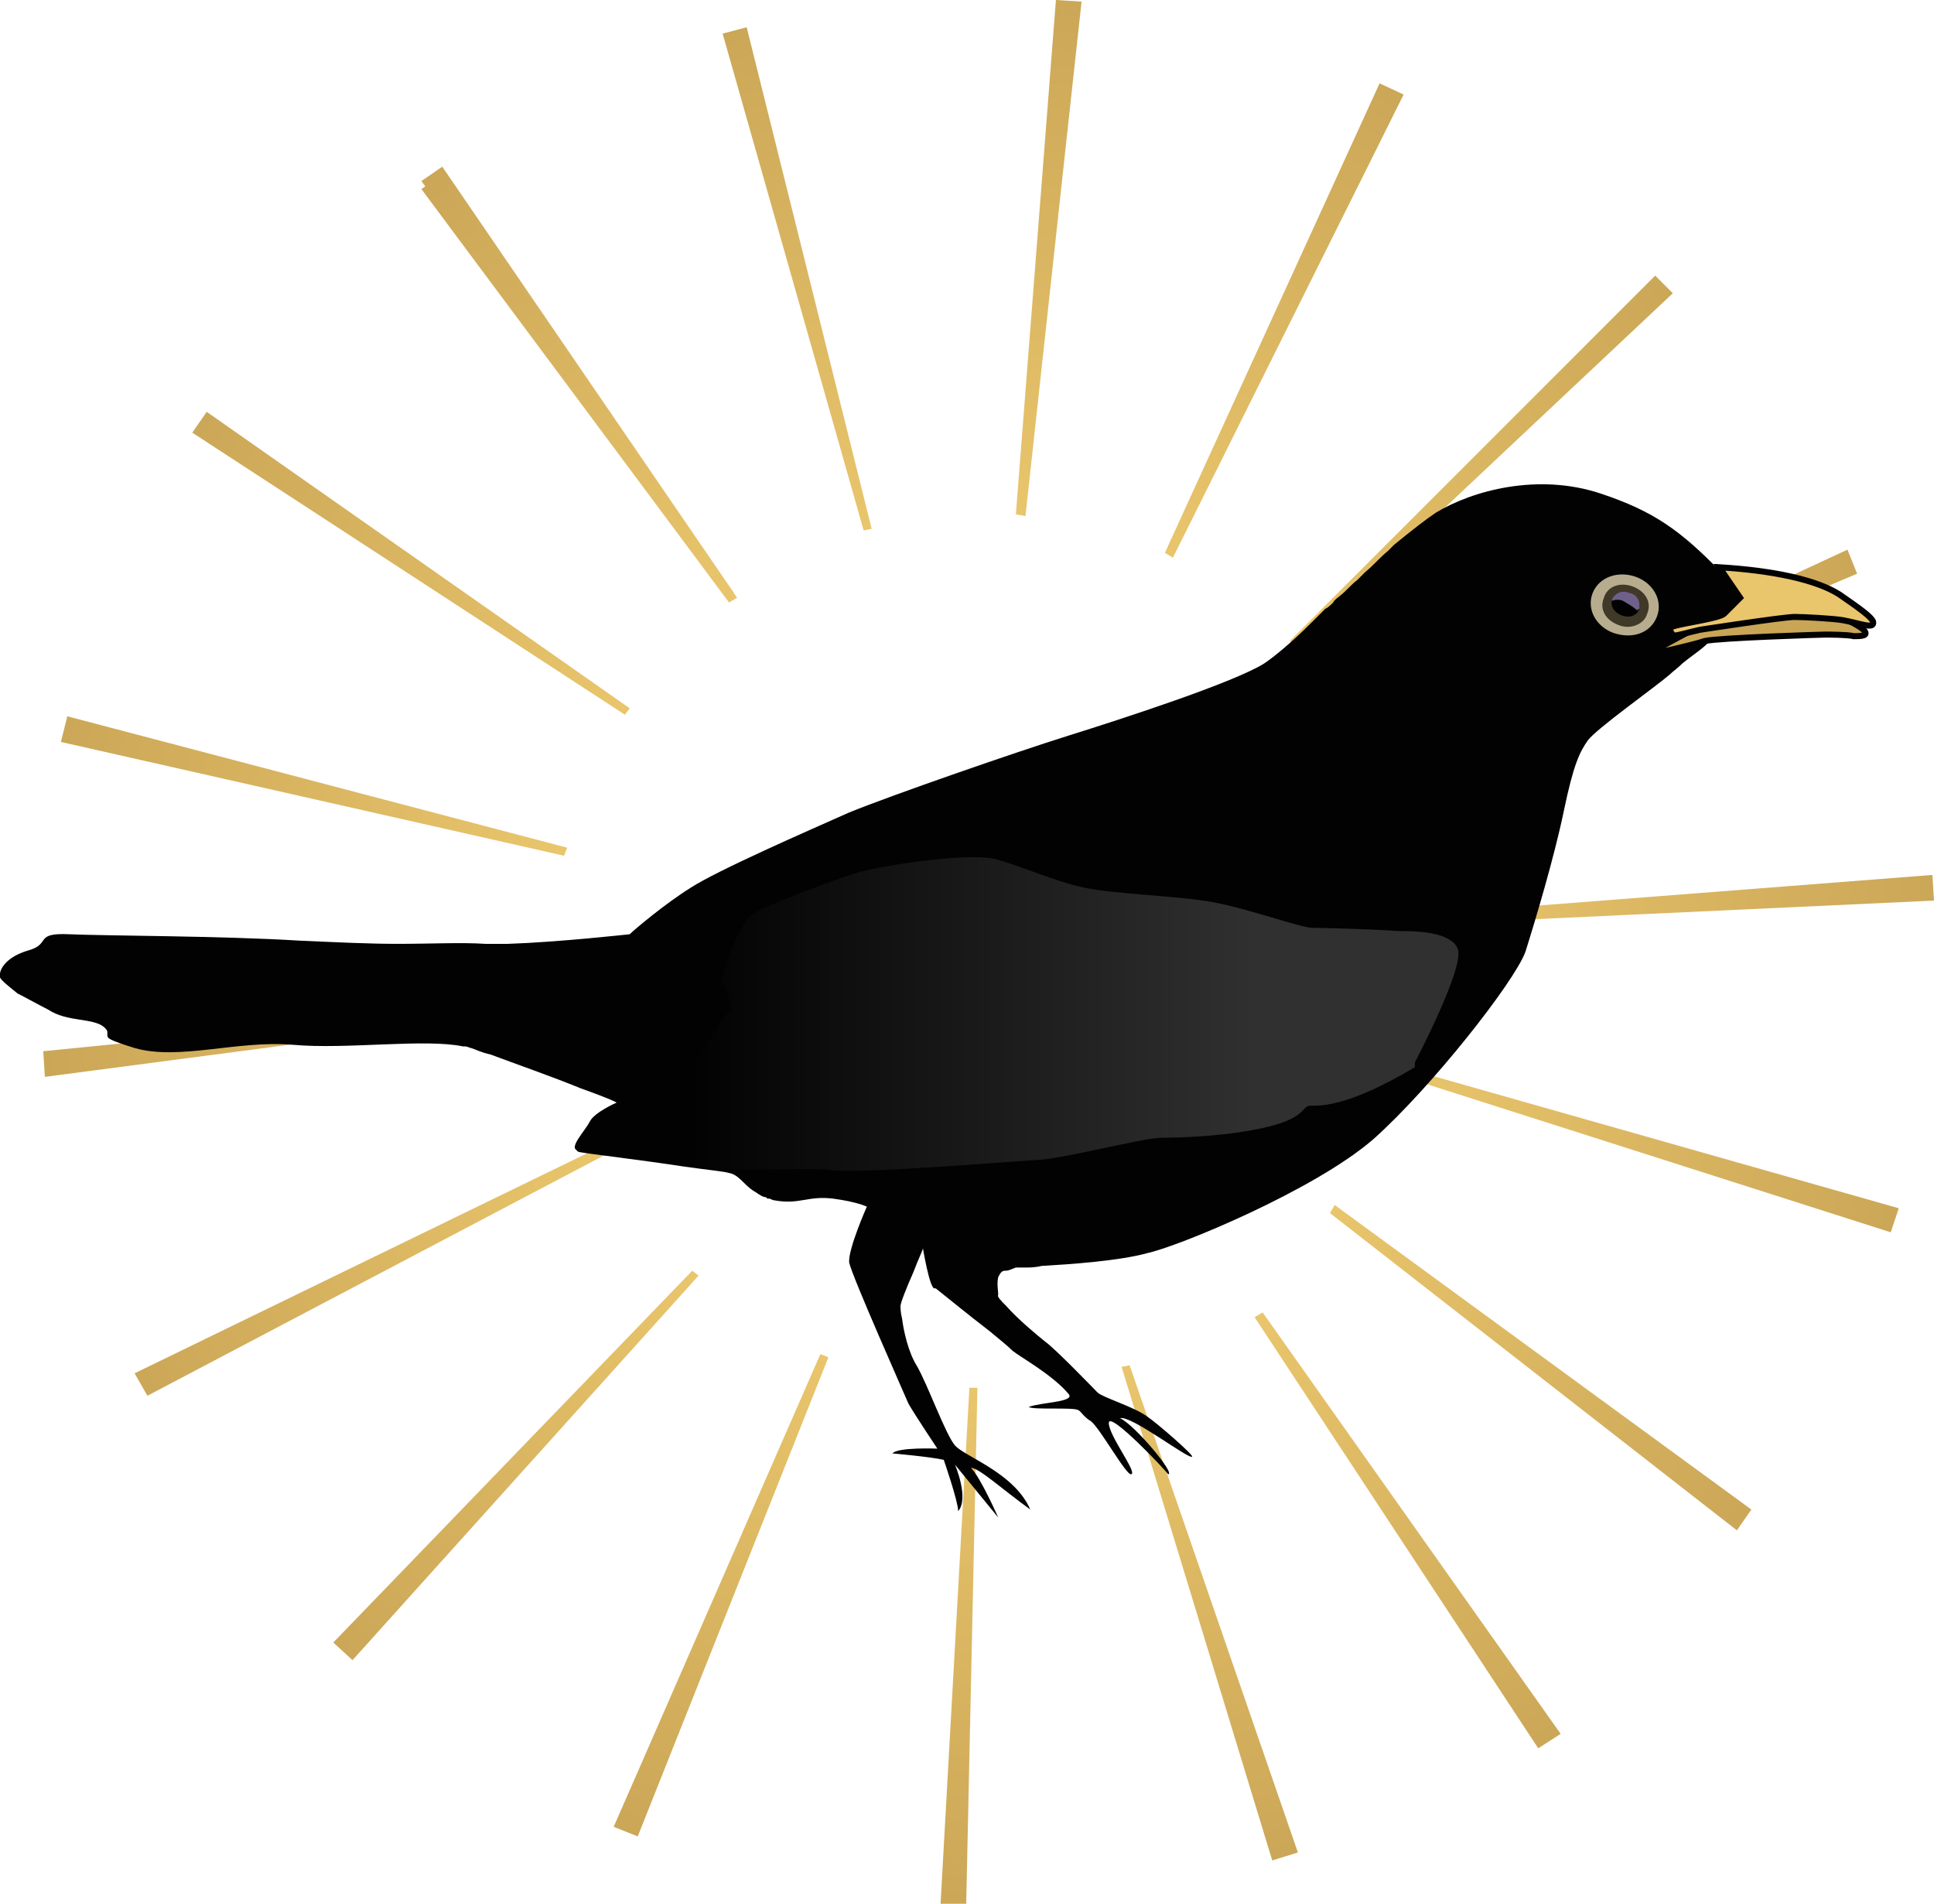 <?xml version="1.0" encoding="utf-8"?>
<!-- Generator: Adobe Illustrator 26.0.3, SVG Export Plug-In . SVG Version: 6.00 Build 0)  -->
<svg version="1.1" id="Calque_1" xmlns="http://www.w3.org/2000/svg" xmlns:xlink="http://www.w3.org/1999/xlink" x="0px" y="0px"
	 viewBox="0 0 120.7 118.8" style="enable-background:new 0 0 120.7 118.8;" xml:space="preserve">
<style type="text/css">
	.st0{display:none;}
	.st1{display:inline;fill:#C9A556;}
	.st2{display:inline;fill:#020203;}
	.st3{fill:url(#SVGID_1_);}
	.st4{fill:url(#SVGID_00000078032197543531159870000002741212106768590222_);}
	.st5{fill:url(#SVGID_00000065073057707510946150000013637041419512046749_);}
	.st6{fill:url(#SVGID_00000067210293903322448060000015191812089355018925_);}
	.st7{fill:url(#SVGID_00000177443610636497862740000000525915869549004719_);}
	.st8{fill:url(#SVGID_00000021082045927433847160000005561921393692861612_);}
	.st9{fill:url(#SVGID_00000070820884558262865930000001349588683512671923_);}
	.st10{fill:url(#SVGID_00000155143296646591317190000008594915085445501578_);}
	.st11{fill:url(#SVGID_00000171681175777635740610000004066961263275567494_);}
	.st12{fill:url(#SVGID_00000155130458821679280430000000050280384924366771_);}
	.st13{fill:url(#SVGID_00000166660153417492211830000004507244888320410046_);}
	.st14{fill:url(#SVGID_00000078759933071388012270000015240817736890212490_);}
	.st15{fill:url(#SVGID_00000065790214445422149330000003478874990015739049_);}
	.st16{fill:url(#SVGID_00000095331469866879357550000015948389045561826481_);}
	.st17{fill:url(#SVGID_00000025432486692254861290000006679932743351516583_);}
	.st18{fill:url(#SVGID_00000081634820745464034120000005517146638007420032_);}
	.st19{fill:url(#SVGID_00000108311199927074321700000015157635968355496877_);}
	.st20{fill:url(#SVGID_00000108280759818585850420000004570256721140505987_);}
	.st21{fill:url(#SVGID_00000135685134797326063680000017520531814980916647_);}
	.st22{fill:#020203;stroke:#020203;stroke-width:0.377;}
	.st23{fill:#020203;}
	.st24{fill:#C9A556;stroke:#020203;stroke-width:0.377;}
	.st25{fill:#E9C56C;stroke:#020203;stroke-width:0.377;}
	.st26{fill:#B7AD8E;}
	.st27{fill:#413928;}
	.st28{fill:#6F608A;}
	.st29{fill:url(#path31946_00000020359947607835361390000012923320694658658236_);}
</style>
<g>
	<g class="st0">
		<path class="st1" d="M-6.2,195.7c-1.3,0-2.3-0.5-3.2-1.5c-0.9-1-1.3-2.2-1.3-3.6c0-1.4,0.4-2.7,1.3-3.6c0.9-1,1.9-1.5,3.2-1.5
			c1.5,0,2.7,0.7,3.7,2.1l0.9-0.8c-0.5-0.8-1.1-1.4-1.9-1.9c-0.8-0.5-1.7-0.7-2.7-0.7c0,0,0,0,0,0c-1.6,0-2.9,0.6-4,1.8
			c-1.1,1.2-1.7,2.7-1.7,4.5c0,1.7,0.5,3.2,1.7,4.5c1.1,1.2,2.5,1.8,4,1.8h0.1c1,0,1.9-0.2,2.7-0.7c0.8-0.5,1.4-1.1,1.9-1.9
			l-0.9-0.8C-3.5,195-4.7,195.7-6.2,195.7z M-44.8,196.8h1.2v-5.4h4.7v-1.2h-4.7v-4.3h5.7v-1.2h-6.9V196.8z M-33,184.6h-1.2v12.2
			h6.5v-1.2H-33V184.6z M-20.1,184.4l-4.8,12.4h1.3l0.9-2.5h5.6l0.9,2.5h1.3l-4.8-12.4H-20.1z M-22.2,193.1l2.3-6.3l2.3,6.3H-22.2z
			 M7.5,184.4L7.5,184.4c-1.6,0-3,0.6-4.1,1.8c-1.1,1.2-1.7,2.7-1.7,4.5c0,1.7,0.5,3.2,1.7,4.5c1.1,1.2,2.4,1.8,3.9,1.8l0.2,0
			c1.6,0,2.9-0.6,4-1.8c1.1-1.2,1.7-2.7,1.7-4.4c0-1.7-0.5-3.3-1.7-4.5C10.4,185,9,184.4,7.5,184.4z M10.7,194.3
			c-0.9,1-1.9,1.5-3.1,1.5H7.5c-1.3,0-2.3-0.5-3.2-1.5c-0.9-1-1.3-2.2-1.3-3.6c0-1.4,0.4-2.7,1.3-3.6c0.9-1,1.9-1.4,3.2-1.4h0.1
			c1.2,0,2.2,0.5,3.1,1.5c0.9,1,1.3,2.2,1.3,3.6C12,192.1,11.6,193.3,10.7,194.3z M92.5,184.4c0,0-0.1,0-0.1,0l-0.1,0
			c-1.5,0-2.9,0.6-4,1.8c-1.1,1.2-1.7,2.7-1.7,4.5c0,1.7,0.5,3.2,1.7,4.5c1.1,1.2,2.4,1.8,3.9,1.8l0.2,0c1.5,0,2.9-0.6,4-1.8
			c1.1-1.2,1.7-2.7,1.7-4.4c0-1.7-0.5-3.3-1.7-4.5C95.3,185,94,184.4,92.5,184.4z M95.6,194.3c-0.9,1-1.9,1.5-3.1,1.5h-0.1
			c-1.3,0-2.3-0.5-3.2-1.5c-0.9-1-1.3-2.2-1.3-3.6c0-1.4,0.4-2.6,1.3-3.6c0.9-1,1.9-1.4,3.2-1.4h0.1c1.2,0,2.2,0.5,3.1,1.5
			c0.9,1,1.3,2.2,1.3,3.6C96.9,192.1,96.5,193.3,95.6,194.3z M25,193.9l-7.2-9.6h-0.4v12.4h1.2v-9.3l7.2,9.5h0.4v-12.4H25V193.9z
			 M81.3,193.8c0,0.7-0.2,1.2-0.5,1.5c-0.5,0.4-1.3,0.5-2.6,0.3v1.1c0.5,0.1,1,0.2,1.4,0.2c0.9,0,1.6-0.3,2.1-0.7
			c0.5-0.5,0.7-1.3,0.7-2.3v-9.4h-1.2V193.8z M109.6,195.6v-4.7h4.5v-1.2h-4.5v-3.9h5.8v-1.2h-7.1v12.2h7.3v-1.2H109.6z
			 M102.3,196.8h1.2v-12.2h-1.2V196.8z M35.3,190.2l-1.2-0.6c-0.5-0.3-0.8-0.5-1.1-0.6c-0.2-0.1-0.4-0.3-0.5-0.6
			c-0.1-0.2-0.2-0.6-0.2-0.9c0-0.6,0.2-1,0.6-1.3c0.4-0.3,0.9-0.5,1.5-0.5c1.1,0,1.9,0.5,2.6,1.5l0.9-0.7c-0.4-0.6-0.8-1.1-1.4-1.5
			c-0.6-0.4-1.3-0.6-2-0.6c-0.9,0-1.7,0.3-2.4,0.9c-0.6,0.6-1,1.3-1,2.3c0,0.8,0.2,1.4,0.6,1.9c0.4,0.5,1,1,1.9,1.4l1.2,0.6
			c0.7,0.4,1.2,0.7,1.5,1c0.3,0.3,0.4,0.7,0.4,1.2c0,0.6-0.2,1.1-0.6,1.5c-0.4,0.4-1,0.6-1.7,0.6c-1.3,0-2.3-0.7-3.1-2.1l-0.9,0.7
			c0.4,0.8,1,1.4,1.7,1.9c0.7,0.5,1.5,0.7,2.3,0.7c1,0,1.9-0.3,2.6-0.9c0.7-0.6,1-1.4,1-2.4c0-0.8-0.2-1.4-0.6-1.9
			C36.8,191.2,36.2,190.7,35.3,190.2z M63.3,190.8h4.5v-1.2h-4.5v-3.9h5.8v-1.2h-7.1v12.2h7.3v-1.2h-6V190.8z M51.9,184.6h-3.3v12.2
			h3.3c1.8,0,3.3-0.6,4.4-1.7c1.1-1.1,1.6-2.6,1.6-4.4c0-1.8-0.5-3.3-1.6-4.4C55.2,185.2,53.8,184.6,51.9,184.6z M55.4,194.2
			c-0.9,0.9-2,1.4-3.5,1.4h-2v-9.8h2c1.5,0,2.6,0.5,3.5,1.3c0.9,0.9,1.3,2.1,1.3,3.5C56.7,192.1,56.3,193.3,55.4,194.2z"/>
	</g>
	<g class="st0">
		<path class="st2" d="M53.1,163.9h8.7v5.6H47.5v-31h14.4v5.6h-8.7v7.3h7.8v5.5h-7.8V163.9z"/>
		<path class="st2" d="M118,163.9h8.7v5.6h-14.4v-31h14.4v5.6H118v7.3h7.8v5.5H118V163.9z"/>
		<path class="st2" d="M182.8,163.9h8.7v5.6h-14.4v-31h14.4v5.6h-8.7v7.3h7.8v5.5h-7.8V163.9z"/>
		<path class="st2" d="M-30.4,145.8c-1.4-1.3-4.1-1.9-6.2-1.9c-3.2,0-4,1.8-4,3.5c0,5.7,12.2,3.2,12.2,14.2c0,5.1-4.2,8.2-8.2,8.2
			c-3.2,0-6.3-0.5-9.4-2.8l0-6.3c0.8,1.2,4.7,3.7,8.7,3.7c2.3,0,3.3-1.4,3.3-3.2c0-5.6-12.3-3.2-12.3-14.1c0-5,2.4-8.9,8.8-8.9
			c2.4,0,4.6,0.4,7.1,1.5L-30.4,145.8z"/>
		<path class="st2" d="M-24.1,138.6h5.5v31h-5.5V138.6z"/>
		<path class="st2" d="M-12.1,138.6H4.2v5.6H-6.6v7.6h8.1v5.5h-8.1v12.3h-5.5V138.6z"/>
		<path class="st2" d="M7.5,138.6h16.3v5.6H13v7.6h8.1v5.5H13v12.3H7.5V138.6z"/>
		<path class="st2" d="M27.1,138.6h5.5V164h9v5.5H27.1V138.6z"/>
		<path class="st2" d="M157.7,138.6h5.5V164h9v5.5h-14.5V138.6z"/>
		<path class="st2" d="M80.6,138.3L92,151.9l11.4-13.6l1.6,0v31.3h-6v-16.3l-7.1,8.2l-7.1-8.2v16.3h-6v-31.3H80.6z"/>
		<path class="st2" d="M141.2,158.2h-3.6v11.3h-5.5v-31h11.1c5.2,0,9.3,3.5,9.3,9.8c0,4.1-2.6,6.5-5.9,9.1l6.4,12h-6L141.2,158.2z
			 M146.2,148.4c0-2.5-1.4-4.2-3.2-4.2h-5.4v8.3h5.4C144.8,152.5,146.2,151,146.2,148.4z"/>
	</g>
	<g class="st0">
		<path class="st2" d="M-26.6,121.1c-1.5,0.5-3.2,0.7-5.1,0.7c-9.4,0-15.1-7.1-15.1-15.8s5.7-15.8,15.1-15.8c2,0,3.6,0.2,5.1,0.8
			l0,6.3c-1.4-0.9-2.9-1.3-5.1-1.3c-6.1,0-8.4,4.6-8.4,10.2c0,5.7,2.3,10.2,8.4,10.2c2.3,0,3.7-0.3,5.1-1.2L-26.6,121.1z"/>
		<path class="st2" d="M-20.5,90.5h5.6V103h8.1V90.5h5.6v31h-5.6v-12.3h-8.1v12.3h-5.6V90.5z"/>
		<path class="st2" d="M16,90.5l12.8,31h-6.3l-1.3-3.4l-11,0l-1.4,3.4H2.6l12.8-31L16,90.5z M19.2,112.9l-3.5-9l-3.5,9L19.2,112.9z"
			/>
		<path class="st2" d="M82.3,90.5l12.8,31h-6.3l-1.3-3.4l-11,0l-1.4,3.4h-6.3l12.8-31L82.3,90.5z M85.5,112.9l-3.5-9l-3.5,9
			L85.5,112.9z"/>
		<path class="st2" d="M39.5,121.5h-5.6V96.1h-6.6v-5.6h18.8v5.6h-6.6V121.5z"/>
		<path class="st2" d="M56.3,115.9h8.7v5.6H50.7v-31h14.4v5.6h-8.7v7.3h7.8v5.5h-7.8V115.9z"/>
		<path class="st2" d="M95.9,107.8V90.6h5.6v17.3c0,5.7,0.9,8.5,5,8.5s5-2.8,5-8.5V90.6h5.6v17.3c0,8.6-2.7,14-10.6,14
			C98.6,121.8,95.9,116.4,95.9,107.8z"/>
		<polygon class="st2" points="15,82.6 7.9,89.7 7.9,89.7 13.6,89.7 15.7,87.6 17.8,89.7 23.5,89.7 23.5,89.7 16.3,82.6 		"/>
	</g>
	<g>
		
			<linearGradient id="SVGID_1_" gradientUnits="userSpaceOnUse" x1="163.774" y1="254.504" x2="100.687" y2="303.019" gradientTransform="matrix(-3.899048e-02 0.999 -0.999 -3.899048e-02 329.311 -84.103)">
			<stop  offset="0.5" style="stop-color:#E9C56C"/>
			<stop  offset="0.93" style="stop-color:#C9A556"/>
		</linearGradient>
		<polygon class="st3" points="26.3,11.3 27.6,10.4 45.8,37 45.3,37.3 		"/>
		
			<linearGradient id="SVGID_00000176003447018102420570000009473377915716050313_" gradientUnits="userSpaceOnUse" x1="244.261" y1="252.653" x2="181.174" y2="301.168" gradientTransform="matrix(-0.383 0.924 -0.924 -0.383 391.488 -57.391)">
			<stop  offset="0.5" style="stop-color:#E9C56C"/>
			<stop  offset="0.93" style="stop-color:#C9A556"/>
		</linearGradient>
		<polygon style="fill:url(#SVGID_00000176003447018102420570000009473377915716050313_);" points="45.1,2.1 46.6,1.7 54.4,33 
			53.9,33.1 		"/>
		
			<linearGradient id="SVGID_00000051367433462987119120000004523700398181438628_" gradientUnits="userSpaceOnUse" x1="319.116" y1="223.017" x2="256.029" y2="271.532" gradientTransform="matrix(-0.679 0.734 -0.734 -0.679 440.552 -10.782)">
			<stop  offset="0.5" style="stop-color:#E9C56C"/>
			<stop  offset="0.93" style="stop-color:#C9A556"/>
		</linearGradient>
		<polygon style="fill:url(#SVGID_00000051367433462987119120000004523700398181438628_);" points="65.9,0 67.5,0.1 64,32.2 
			63.4,32.1 		"/>
		
			<linearGradient id="SVGID_00000044880721853089039750000006553692638669079212_" gradientUnits="userSpaceOnUse" x1="379.058" y1="169.272" x2="315.97" y2="217.787" gradientTransform="matrix(-0.892 0.453 -0.453 -0.892 470.417 49.944)">
			<stop  offset="0.5" style="stop-color:#E9C56C"/>
			<stop  offset="0.93" style="stop-color:#C9A556"/>
		</linearGradient>
		<polygon style="fill:url(#SVGID_00000044880721853089039750000006553692638669079212_);" points="86.1,5.2 87.6,5.9 73.2,34.8 
			72.7,34.5 		"/>
		
			<linearGradient id="SVGID_00000095301186100059347110000000858832528783328696_" gradientUnits="userSpaceOnUse" x1="416.653" y1="98.081" x2="353.565" y2="146.596" gradientTransform="matrix(-0.993 0.116 -0.116 -0.993 477.381 117.257)">
			<stop  offset="0.5" style="stop-color:#E9C56C"/>
			<stop  offset="0.93" style="stop-color:#C9A556"/>
		</linearGradient>
		<polygon style="fill:url(#SVGID_00000095301186100059347110000000858832528783328696_);" points="103.3,17.2 104.4,18.3 
			80.9,40.4 80.5,40 		"/>
		
			<linearGradient id="SVGID_00000134218556507777273550000012562858557008121790_" gradientUnits="userSpaceOnUse" x1="427.24" y1="18.272" x2="364.152" y2="66.787" gradientTransform="matrix(-0.972 -0.236 0.236 -0.972 460.58 182.811)">
			<stop  offset="0.5" style="stop-color:#E9C56C"/>
			<stop  offset="0.93" style="stop-color:#C9A556"/>
		</linearGradient>
		<polygon style="fill:url(#SVGID_00000134218556507777273550000012562858557008121790_);" points="115.3,34.3 115.9,35.8 
			86.2,48.4 86,47.9 		"/>
		
			<linearGradient id="SVGID_00000177479694292399963570000016040903772822222479_" gradientUnits="userSpaceOnUse" x1="409.506" y1="-60.259" x2="346.419" y2="-11.744" gradientTransform="matrix(-0.83 -0.558 0.558 -0.83 422.098 238.477)">
			<stop  offset="0.5" style="stop-color:#E9C56C"/>
			<stop  offset="0.93" style="stop-color:#C9A556"/>
		</linearGradient>
		<polygon style="fill:url(#SVGID_00000177479694292399963570000016040903772822222479_);" points="120.6,54.6 120.7,56.2 
			88.5,57.7 88.4,57.1 		"/>
		
			<linearGradient id="SVGID_00000136380287970000963510000000905269590847584921_" gradientUnits="userSpaceOnUse" x1="365.651" y1="-127.774" x2="302.563" y2="-79.259" gradientTransform="matrix(-0.585 -0.811 0.811 -0.585 366.706 277.352)">
			<stop  offset="0.5" style="stop-color:#E9C56C"/>
			<stop  offset="0.93" style="stop-color:#C9A556"/>
		</linearGradient>
		<polygon style="fill:url(#SVGID_00000136380287970000963510000000905269590847584921_);" points="118.5,75.4 118,76.9 87.3,67.1 
			87.5,66.6 		"/>
		
			<linearGradient id="SVGID_00000110458339078501732520000011307784259629810573_" gradientUnits="userSpaceOnUse" x1="301.112" y1="-175.901" x2="238.024" y2="-127.386" gradientTransform="matrix(-0.268 -0.964 0.964 -0.268 301.273 294.617)">
			<stop  offset="0.5" style="stop-color:#E9C56C"/>
			<stop  offset="0.93" style="stop-color:#C9A556"/>
		</linearGradient>
		<polygon style="fill:url(#SVGID_00000110458339078501732520000011307784259629810573_);" points="109.3,94.2 108.4,95.5 83,75.7 
			83.3,75.2 		"/>
	</g>
	<g>
		
			<linearGradient id="SVGID_00000100372581366313994880000008334537002142915236_" gradientUnits="userSpaceOnUse" x1="57.493" y1="200.337" x2="-5.595" y2="248.852" gradientTransform="matrix(5.688763e-02 -0.998 0.998 5.688763e-02 -147.193 95.107)">
			<stop  offset="0.5" style="stop-color:#E9C56C"/>
			<stop  offset="0.93" style="stop-color:#C9A556"/>
		</linearGradient>
		<polygon style="fill:url(#SVGID_00000100372581366313994880000008334537002142915236_);" points="97.4,108.2 96,109.1 78.3,82.2 
			78.8,81.9 		"/>
		
			<linearGradient id="SVGID_00000047766036074022131860000010333872164528689069_" gradientUnits="userSpaceOnUse" x1="127.947" y1="238.985" x2="64.86" y2="287.5" gradientTransform="matrix(0.334 -0.943 0.943 0.334 -210.132 88.07)">
			<stop  offset="0.5" style="stop-color:#E9C56C"/>
			<stop  offset="0.93" style="stop-color:#C9A556"/>
		</linearGradient>
		<polygon style="fill:url(#SVGID_00000047766036074022131860000010333872164528689069_);" points="81,115.6 79.4,116.1 70,85.3 
			70.5,85.2 		"/>
		
			<linearGradient id="SVGID_00000032616314453119034000000003244175946847326595_" gradientUnits="userSpaceOnUse" x1="205.276" y1="250.515" x2="142.188" y2="299.03" gradientTransform="matrix(0.64 -0.768 0.768 0.64 -261.56 44.085)">
			<stop  offset="0.5" style="stop-color:#E9C56C"/>
			<stop  offset="0.93" style="stop-color:#C9A556"/>
		</linearGradient>
		<polygon style="fill:url(#SVGID_00000032616314453119034000000003244175946847326595_);" points="60.3,118.8 58.7,118.8 
			60.5,86.6 61,86.6 		"/>
		
			<linearGradient id="SVGID_00000000210003924934763930000010876741885325663895_" gradientUnits="userSpaceOnUse" x1="281.807" y1="234.525" x2="218.719" y2="283.04" gradientTransform="matrix(0.867 -0.499 0.499 0.867 -294.553 -15.001)">
			<stop  offset="0.5" style="stop-color:#E9C56C"/>
			<stop  offset="0.925" style="stop-color:#C9A556"/>
		</linearGradient>
		<polygon style="fill:url(#SVGID_00000000210003924934763930000010876741885325663895_);" points="39.8,114.6 38.3,114 51.2,84.5 
			51.7,84.7 		"/>
		
			<linearGradient id="SVGID_00000173839969896146004690000002462836566778700684_" gradientUnits="userSpaceOnUse" x1="348.05" y1="192.999" x2="284.963" y2="241.514" gradientTransform="matrix(0.986 -0.167 0.167 0.986 -305.019 -81.859)">
			<stop  offset="0.5" style="stop-color:#E9C56C"/>
			<stop  offset="0.93" style="stop-color:#C9A556"/>
		</linearGradient>
		<polygon style="fill:url(#SVGID_00000173839969896146004690000002462836566778700684_);" points="22,103.6 20.8,102.5 43.2,79.3 
			43.6,79.6 		"/>
		
			<linearGradient id="SVGID_00000119097403063869688130000013560354975206413225_" gradientUnits="userSpaceOnUse" x1="395.793" y1="131.085" x2="332.705" y2="179.6" gradientTransform="matrix(0.983 0.185 -0.185 0.983 -291.661 -148.2)">
			<stop  offset="0.5" style="stop-color:#E9C56C"/>
			<stop  offset="0.93" style="stop-color:#C9A556"/>
		</linearGradient>
		<polygon style="fill:url(#SVGID_00000119097403063869688130000013560354975206413225_);" points="9.2,87.1 8.4,85.7 37.4,71.6 
			37.7,72.1 		"/>
		
			<linearGradient id="SVGID_00000039119027534214663130000006229315681856336033_" gradientUnits="userSpaceOnUse" x1="419.114" y1="56.461" x2="356.026" y2="104.976" gradientTransform="matrix(0.858 0.514 -0.514 0.858 -256.135 -205.798)">
			<stop  offset="0.5" style="stop-color:#E9C56C"/>
			<stop  offset="0.921" style="stop-color:#C9A556"/>
		</linearGradient>
		<polygon style="fill:url(#SVGID_00000039119027534214663130000006229315681856336033_);" points="2.8,67.2 2.7,65.6 34.7,62.4 
			34.8,63 		"/>
		
			<linearGradient id="SVGID_00000109028959985705111130000003222910816395593860_" gradientUnits="userSpaceOnUse" x1="415.121" y1="-21.621" x2="352.034" y2="26.894" gradientTransform="matrix(0.626 0.779 -0.779 0.626 -202.846 -247.51)">
			<stop  offset="0.5" style="stop-color:#E9C56C"/>
			<stop  offset="0.93" style="stop-color:#C9A556"/>
		</linearGradient>
		<polygon style="fill:url(#SVGID_00000109028959985705111130000003222910816395593860_);" points="3.8,46.3 4.2,44.7 35.4,52.9 
			35.2,53.4 		"/>
		
			<linearGradient id="SVGID_00000102502697851520994020000000032837133738235574_" gradientUnits="userSpaceOnUse" x1="384.311" y1="-93.478" x2="321.224" y2="-44.962" gradientTransform="matrix(0.317 0.948 -0.948 0.317 -138.403 -268.164)">
			<stop  offset="0.5" style="stop-color:#E9C56C"/>
			<stop  offset="0.93" style="stop-color:#C9A556"/>
		</linearGradient>
		<polygon style="fill:url(#SVGID_00000102502697851520994020000000032837133738235574_);" points="12,27 12.9,25.7 39.3,44.2 
			39,44.6 		"/>
		
			<linearGradient id="SVGID_00000021077324818814606530000011547507474099051440_" gradientUnits="userSpaceOnUse" x1="330.503" y1="-150.199" x2="267.416" y2="-101.684" gradientTransform="matrix(-3.102313e-02 1 -1 -3.102313e-02 -70.795 -265.2)">
			<stop  offset="0.5" style="stop-color:#E9C56C"/>
			<stop  offset="0.93" style="stop-color:#C9A556"/>
		</linearGradient>
		<polygon style="fill:url(#SVGID_00000021077324818814606530000011547507474099051440_);" points="26.3,11.8 27.6,10.9 46,37.3 
			45.5,37.6 		"/>
	</g>
	<g>
		<polygon class="st22" points="109.1,37.4 109.1,37.4 109.1,37.4 		"/>
		<path class="st23" d="M109.1,37.4c-0.3-0.3-0.5-0.6-0.8-0.8c-0.1-0.1-0.1-0.2-0.2-0.2c-0.1-0.1-0.3-0.3-0.4-0.4
			c-0.1-0.1-0.1-0.1-0.2-0.2l0,0c0,0,0,0,0,0c-2.6-2.7-4.3-3.9-7.6-5c-3.9-1.3-8-0.2-10.3,1.2c-0.6,0.4-1.5,1.1-2.6,2c0,0,0,0,0,0
			c-0.1,0.1-0.3,0.3-0.4,0.4c0,0,0,0,0,0c-0.5,0.4-0.9,0.9-1.4,1.3c0,0,0,0,0,0c-0.1,0.1-0.3,0.3-0.4,0.4c0,0,0,0-0.1,0.1
			c-0.4,0.3-0.7,0.7-1.1,1c-0.1,0.1-0.3,0.2-0.4,0.4c0,0,0,0,0,0c-0.2,0.2-0.3,0.3-0.5,0.4c0,0,0,0,0,0c-0.3,0.3-0.6,0.6-0.9,0.9
			c0,0,0,0,0,0c-1.2,1.2-2.3,2.1-2.9,2.5c-1.9,1.2-9,3.5-12.2,4.5c-3.2,1-11,3.7-13.7,4.8c-2.7,1.2-8.2,3.6-9.9,4.7
			c-1.6,1-3.5,2.6-3.8,2.9c0,0,0,0,0,0c0,0,0,0,0,0s-4.5,0.5-7.6,0.6c0,0,0,0,0,0c-0.5,0-1,0-1.4,0c-1.5-0.1-3.4,0-5.5,0
			c-1.8,0-3.8-0.1-6.1-0.2c-4.8-0.3-12.2-0.3-14.4-0.4c-2.2-0.1-1.1,0.6-2.5,1S-0.1,60.5,0,61c0.1,0.2,0.6,0.6,1.1,1
			C1.7,62.3,2.4,62.7,3,63c1.2,0.8,2.8,0.5,3.5,1.1c0.1,0.1,0.2,0.2,0.2,0.3c0,0.1,0,0.1,0,0.2c0,0.2,0.1,0.3,1.7,0.8
			c2.8,0.8,6.4-0.5,9.9-0.2c3.3,0.3,8.2-0.4,10.6,0.1c0,0,0,0,0.1,0c0.2,0,0.3,0.1,0.4,0.1c0.3,0.1,0.7,0.3,1.2,0.4c0,0,0,0,0,0
			c1.6,0.6,3.9,1.4,5.6,2.1c1.4,0.5,2.4,0.9,2.4,1c0,0-1.4,0.6-1.7,1.2c-0.3,0.6-1.4,1.7-0.7,1.8c0.5,0.1,3.9,0.5,6.5,0.9
			c1.4,0.2,2.5,0.3,2.8,0.4c0.6,0.1,0.9,0.7,1.5,1.1c0.2,0.1,0.4,0.3,0.7,0.4c0.1,0,0.1,0,0.2,0.1c0,0,0,0,0.1,0
			c0.1,0,0.2,0.1,0.3,0.1c1.6,0.3,2.1-0.3,3.7-0.1c1.5,0.2,2.1,0.5,2.1,0.5s-1.2,2.7-1.1,3.5c0.2,0.9,3.4,8.1,3.7,8.8
			c0.4,0.7,1.8,2.8,1.8,2.8s-2.5-0.1-2.8,0.3c0,0,2.3,0.2,3.2,0.4c0,0,0.9,2.6,0.9,3.2c0.7-0.8-0.2-2.9-0.2-2.9l2.7,3.3
			c0,0-1.1-2.5-1.7-3.1c0.5,0,1.9,1.3,3.7,2.6c-1-2.3-4.1-3.3-4.7-4c-0.6-0.7-1.7-3.8-2.4-5c-0.5-0.8-0.8-2.1-0.9-2.9c0,0,0,0,0,0
			c-0.1-0.4-0.1-0.7-0.1-0.8c0-0.2,0.4-1.2,0.8-2.1c0.3-0.8,0.6-1.4,0.6-1.5c0,0,0.4,2.4,0.7,2.5c0,0,0,0,0,0c0,0,0,0,0,0
			c0,0,0,0,0.1,0c0,0,0,0,0,0c0.5,0.4,2.1,1.7,3.4,2.7c0,0,0,0,0,0c0.6,0.5,1.1,0.9,1.4,1.2c0.5,0.4,2.5,1.5,3.5,2.7
			c0.4,0.5-1.7,0.5-2.5,0.8c0.3,0.2,2.8,0,3.1,0.2c0.2,0.1,0.3,0.4,0.8,0.7c0.6,0.5,2.2,3.4,2.5,3.3c0.4-0.1-1.4-2.4-1.4-3.2
			c0-0.8,3.6,3,3.7,3.2c0.5,0-2.1-3.1-3-3.5c0.7-0.2,4.3,2.6,4.5,2.4c0.1-0.1-2.2-2.1-2.8-2.5c-0.8-0.6-2.8-1.2-3.1-1.5
			c-0.3-0.3-2.6-2.7-3.3-3.2c-0.5-0.4-1.7-1.4-2.4-2.2c0,0,0,0,0,0c-0.3-0.3-0.6-0.6-0.5-0.7c0-0.2-0.1-0.7,0-1.1
			c0.1-0.2,0.2-0.4,0.4-0.4c0.3,0,0.4-0.1,0.7-0.2c0,0,0,0,0.1,0c0,0,0.1,0,0.1,0c0,0,0.1,0,0.2,0c0,0,0,0,0,0c0.1,0,0.1,0,0.2,0
			c0,0,0,0,0,0c0.2,0,0.6,0,1-0.1c1.7-0.1,4.8-0.3,6.6-0.8c1.9-0.4,10.4-3.9,14.1-7.1c3.6-3.2,8.8-9.8,9.5-11.7
			c0.6-1.9,1.8-5.9,2.4-8.8c0.6-2.9,1-3.7,1.5-4.4c0.5-0.7,4.3-3.4,5.1-4.1c0.2-0.2,0.5-0.4,0.8-0.7c0,0,0,0,0,0
			c0.6-0.5,1.4-1,1.7-1.4c0,0,0,0,0,0c0.1-0.1,0.1-0.1,0.2-0.2C106.7,39.8,109.1,37.4,109.1,37.4C109.1,37.4,109.1,37.4,109.1,37.4
			C109.1,37.4,109.1,37.4,109.1,37.4z"/>
		<path id="path31914_00000134235127680770049950000002925045506181241230_" class="st24" d="M113.4,38.1c0,0-2.3-0.6-2.5-0.5
			c-0.2,0-4.6,1.3-4.7,1.4c-0.2,0.1-1.3,0.7-1.5,0.8c-0.2,0.1-2,1.1-2,1.1s2.8-0.6,3.7-0.9c0.9-0.2,7.3-0.4,7.5-0.4
			c0.2,0,1.4,0,1.8,0.1c0.4,0,1,0,0.6-0.4C116.1,39.1,114.8,38.3,113.4,38.1L113.4,38.1z"/>
		<path id="path31912_00000103242478568971334440000011664387890569340095_" class="st25" d="M108.6,37.3c0,0-0.7,0.7-1,1
			c-0.3,0.3-2.7,0.6-3.2,0.8c-0.5,0.2,0.2,0.5-0.1,0.6c0.7-0.1,0.9-0.2,1.8-0.4c0,0,5.2-0.8,5.9-0.8c0.6,0,2.4,0.1,3,0.2
			c1.1,0.2,2,0.6,1.9,0.1c-0.1-0.3-0.8-0.8-2.1-1.7c-1.4-0.9-4.1-1.5-7.5-1.7L108.6,37.3z"/>
		<path id="path31935_00000008148946730011934750000008369483309738654859_" class="st26" d="M102.1,36c1.1,0.4,1.7,1.5,1.3,2.5
			c-0.4,1-1.5,1.4-2.7,1c-1.1-0.4-1.7-1.5-1.3-2.5S101,35.6,102.1,36z"/>
		<path id="path31937_00000078746900652198146310000006410016012115316106_" class="st27" d="M101.9,36.6c0.8,0.3,1.2,1,0.9,1.7
			c-0.2,0.7-1.1,1-1.8,0.7c-0.8-0.3-1.2-1-0.9-1.7C100.3,36.6,101.1,36.3,101.9,36.6z"/>
		<path id="path31939_00000125601051680641092810000008401170244027635388_" class="st23" d="M101.7,37c0.5,0.2,0.7,0.6,0.6,1
			c-0.1,0.4-0.6,0.6-1.1,0.4s-0.7-0.6-0.6-1C100.8,37,101.2,36.8,101.7,37z"/>
		<path id="path31941_00000024720875796996986870000006792393801648527029_" class="st28" d="M101.7,37c-0.5-0.2-0.9,0-1.1,0.4
			c0,0,0,0,0,0.1c0.2-0.1,0.5-0.1,0.7,0c0.3,0.2,0.4,0.2,0.9,0.6c0,0,0-0.1,0.1-0.1C102.4,37.6,102.2,37.1,101.7,37L101.7,37z"/>
		
			<linearGradient id="path31946_00000008144860474973954030000014221948831778883220_" gradientUnits="userSpaceOnUse" x1="226.968" y1="348.521" x2="193.9" y2="360.76" gradientTransform="matrix(-0.938 -0.347 0.347 -0.938 134.956 469)">
			<stop  offset="0" style="stop-color:#020203"/>
			<stop  offset="1" style="stop-color:#303031"/>
		</linearGradient>
		
			<path id="path31946_00000097485394769516216050000006197892858106232756_" style="fill:url(#path31946_00000008144860474973954030000014221948831778883220_);" d="
			M90.2,58.5c-0.9-0.4-2.2-0.4-3-0.4c-1.1-0.1-4.6-0.2-5.3-0.2c-0.7,0-4-1.2-6.2-1.6c-2.2-0.4-6.1-0.5-8-0.9
			c-1.9-0.4-3.8-1.3-5.6-1.8c-1.8-0.4-6.9,0.4-8.4,0.8c-1.4,0.4-6,2.1-6.8,2.7c-0.8,0.6-2,4-1.8,4.3c0.3,0.3,0.5,1.5,0.5,1.5
			s-2.3,3.5-2.6,3.8c-0.3,0.3-3.3,1.4-3.9,1.7c-0.2,0.1-0.5,0.2-0.7,0.3c0,0,0.1,0.1,0.1,0.1s-1.4,0.6-1.7,1.2
			c-0.3,0.6-1.4,1.7-0.7,1.8c0.7,0.1,7.4,1,9,1.2C48,73,51,72.9,51.7,73c1.5,0.3,11.1-0.5,12.8-0.6c1.6,0,6.8-1.4,8-1.4
			c1.2,0,4.3-0.1,6.7-0.7c2.4-0.6,2-1.3,2.6-1.3c0.6,0,2.3,0.1,6.5-2.4l0-0.3c0,0,3-5.7,2.7-7C90.9,58.9,90.6,58.7,90.2,58.5
			L90.2,58.5z"/>
	</g>
</g>
</svg>
